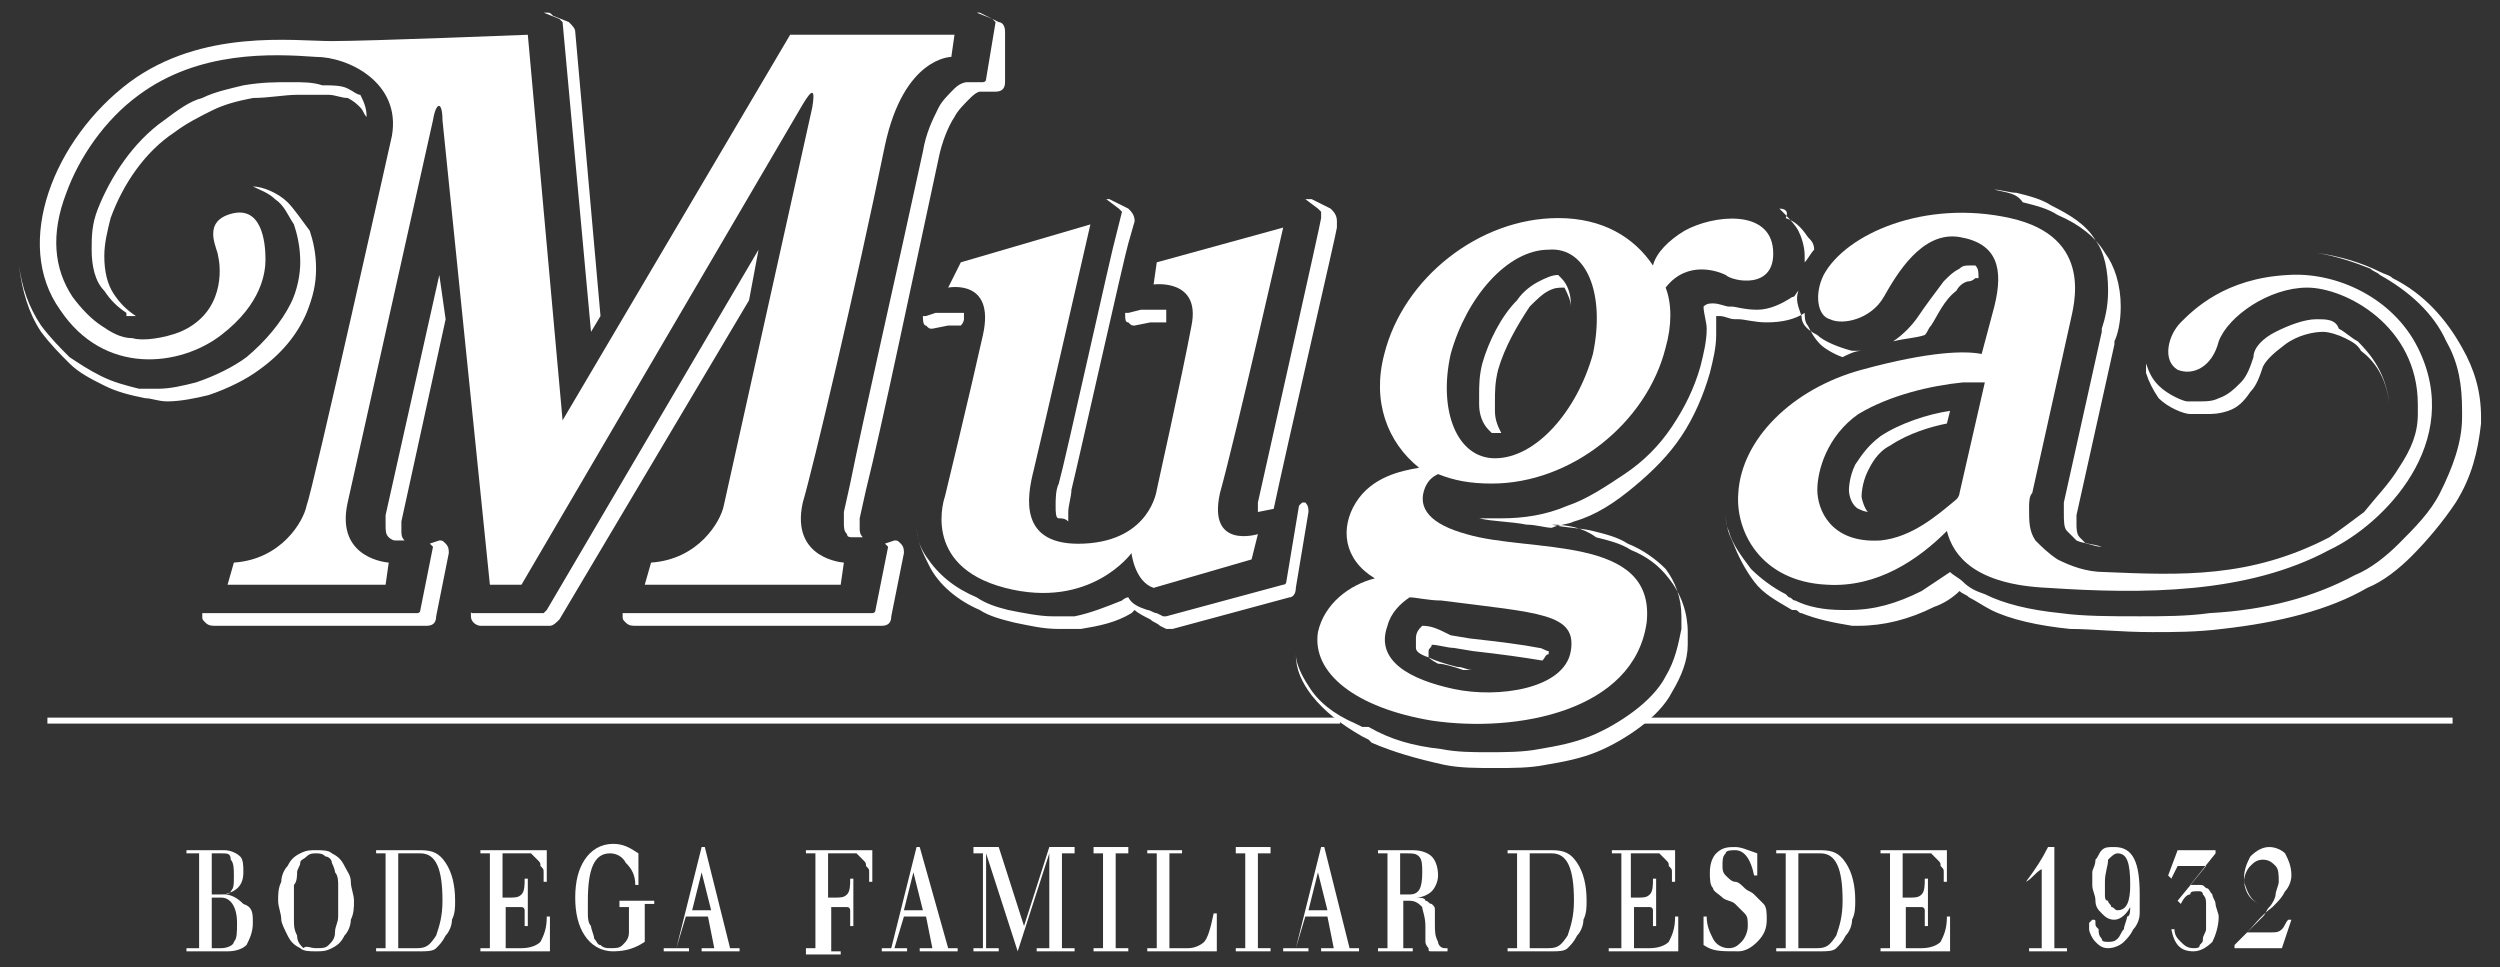 <?xml version="1.0" encoding="utf-8"?>
<!-- Generator: Adobe Illustrator 27.0.0, SVG Export Plug-In . SVG Version: 6.00 Build 0)  -->
<svg version="1.1" id="Capa_4" xmlns="http://www.w3.org/2000/svg" xmlns:xlink="http://www.w3.org/1999/xlink" x="0px" y="0px"
	 viewBox="0 0 79.1 30.6" style="enable-background:new 0 0 79.1 30.6;" xml:space="preserve">
<rect x="0" y="0" width="79.1" height="30.6" fill="#333333" stroke="none"/>
<style type="text/css">
	.st0{fill-rule:evenodd;clip-rule:evenodd;fill:#FFFFFF;}
	.st1{fill-rule:evenodd;clip-rule:evenodd;fill:none;stroke:#FFFFFF;stroke-width:0.189;stroke-miterlimit:3.864;}
	.st2{fill:#FFFFFF;}
</style>
<g>
	<g>
		<path class="st0" d="M6.7,28.4V30H7c0.2,0,0.4-0.1,0.4-0.2c0.1-0.1,0.1-0.3,0.1-0.6c0-0.5-0.2-0.8-0.5-0.8H6.7z M6.7,27v1.3H7
			c0.1,0,0.3,0,0.3-0.1c0.1-0.1,0.1-0.2,0.1-0.5c0-0.2,0-0.4-0.1-0.5C7.3,27,7.2,27,7,27H6.7z M6.3,30v-3H5.9v-0.1h1.2
			c0.2,0,0.4,0.1,0.5,0.2c0.1,0.1,0.1,0.3,0.1,0.5c0,0.4-0.2,0.6-0.6,0.7v0c0.2,0,0.4,0.1,0.6,0.3C8,28.7,8,28.9,8,29.2
			c0,0.3-0.1,0.5-0.2,0.7c-0.1,0.1-0.3,0.2-0.6,0.2H5.9V30H6.3z"/>
		<path class="st0" d="M8.9,29.1c0-0.2-0.1-0.4-0.1-0.6c0-0.2,0-0.4,0.1-0.6c0-0.2,0.1-0.4,0.2-0.5c0.1-0.2,0.2-0.3,0.4-0.4
			c0.2-0.1,0.3-0.1,0.5-0.1c0.2,0,0.4,0,0.5,0.1c0.2,0.1,0.3,0.2,0.4,0.4c0.1,0.2,0.2,0.3,0.2,0.5c0,0.2,0.1,0.4,0.1,0.6
			c0,0.2,0,0.4-0.1,0.6c0,0.2-0.1,0.4-0.2,0.5c-0.1,0.2-0.2,0.3-0.4,0.4c-0.2,0.1-0.3,0.1-0.5,0.1c-0.2,0-0.4,0-0.5-0.1
			c-0.2-0.1-0.3-0.2-0.4-0.4C9,29.4,8.9,29.2,8.9,29.1z M10.7,28.5c0-0.2,0-0.3,0-0.5c0-0.1,0-0.3-0.1-0.4c0-0.1-0.1-0.3-0.1-0.3
			c0-0.1-0.1-0.2-0.2-0.2c-0.1-0.1-0.2-0.1-0.3-0.1c-0.1,0-0.2,0-0.3,0.1c-0.1,0.1-0.2,0.1-0.2,0.2c0,0.1-0.1,0.2-0.1,0.3
			c0,0.1,0,0.3-0.1,0.4c0,0.1,0,0.3,0,0.5c0,0.2,0,0.4,0,0.6c0,0.2,0,0.3,0.1,0.5c0,0.2,0.1,0.3,0.2,0.4C9.7,29.9,9.8,30,10,30
			s0.3,0,0.4-0.1c0.1-0.1,0.2-0.2,0.2-0.4c0-0.2,0.1-0.3,0.1-0.5C10.7,28.9,10.7,28.7,10.7,28.5z"/>
		<path class="st0" d="M12.6,27v3h0.6c0.3,0,0.4-0.1,0.6-0.4c0.1-0.3,0.2-0.6,0.2-1.1c0-1-0.2-1.5-0.7-1.5H12.6z M12.2,30v-3h-0.3
			v-0.1h1.4c0.4,0,0.6,0.1,0.8,0.4c0.2,0.3,0.3,0.7,0.3,1.2c0,0.2,0,0.4-0.1,0.6c0,0.2-0.1,0.4-0.2,0.5c-0.1,0.2-0.2,0.3-0.3,0.4
			c-0.1,0.1-0.3,0.1-0.5,0.1h-1.4V30H12.2z"/>
		<path class="st0" d="M15.5,30v-3h-0.3v-0.1h2.1l0,1h-0.1c0-0.1,0-0.2,0-0.3c0-0.1,0-0.1-0.1-0.2c0-0.1,0-0.1-0.1-0.2
			c0,0-0.1-0.1-0.1-0.1c0,0-0.1-0.1-0.1-0.1c0,0-0.1,0-0.2,0c-0.1,0-0.1,0-0.2,0c-0.1,0-0.2,0-0.3,0h-0.2v1.4h0.2
			c0.2,0,0.3,0,0.4-0.1c0.1-0.1,0.1-0.3,0.1-0.5h0.1v1.5h-0.1c0-0.1,0-0.2,0-0.2c0-0.1,0-0.1,0-0.2c0-0.1,0-0.1,0-0.1
			c0,0,0-0.1-0.1-0.1c0,0-0.1,0-0.1,0c0,0-0.1,0-0.2,0h-0.2V30h0.5c0.3,0,0.5-0.1,0.6-0.2c0.1-0.2,0.2-0.4,0.2-0.8h0.1l0,1.1h-2.2
			V30H15.5z"/>
		<path class="st0" d="M19.6,28.6v-0.1h1.1v0.1h-0.3v1.2c-0.3,0.2-0.6,0.3-1,0.3c-0.4,0-0.7-0.2-0.9-0.5c-0.2-0.3-0.3-0.7-0.3-1.2
			c0-0.5,0.1-0.9,0.3-1.2c0.2-0.3,0.5-0.5,0.9-0.5c0.3,0,0.5,0.1,0.8,0.3V28h-0.1c0-0.3-0.1-0.5-0.3-0.7c-0.1-0.2-0.3-0.3-0.5-0.3
			c-0.5,0-0.7,0.5-0.7,1.5c0,0.2,0,0.3,0,0.4c0,0.1,0,0.3,0.1,0.4c0,0.1,0.1,0.3,0.1,0.4c0.1,0.1,0.1,0.2,0.2,0.2
			c0.1,0.1,0.2,0.1,0.3,0.1c0.2,0,0.3,0,0.4-0.1c0.1-0.1,0.2-0.2,0.2-0.4v-0.8H19.6z"/>
		<path class="st0" d="M21.4,30l0.8-3.2h0.1l0.8,3.2h0.3v0.1h-1.2V30h0.4l-0.2-1h-0.7l-0.3,1h0.4v0.1h-0.8V30H21.4z M22.5,28.8
			l-0.3-1.2h0l-0.3,1.2H22.5z"/>
		<path class="st0" d="M25.8,30v-3h-0.3v-0.1h2.1l0,1h-0.1c0-0.1,0-0.2,0-0.3c0-0.1,0-0.1-0.1-0.2c0-0.1,0-0.1-0.1-0.2
			c0,0-0.1-0.1-0.1-0.1c0,0-0.1-0.1-0.1-0.1c0,0-0.1,0-0.2,0c-0.1,0-0.1,0-0.2,0c-0.1,0-0.2,0-0.3,0h-0.2v1.4h0.2
			c0.2,0,0.3,0,0.4-0.1c0.1-0.1,0.1-0.3,0.1-0.5h0.1v1.5h-0.1c0-0.1,0-0.2,0-0.2c0-0.1,0-0.1,0-0.2c0-0.1,0-0.1,0-0.1
			c0,0,0-0.1-0.1-0.1c0,0-0.1,0-0.1,0c0,0-0.1,0-0.2,0h-0.2v1.4h0.3v0.1h-1.1V30H25.8z"/>
		<path class="st0" d="M28.2,30l0.8-3.2h0.1L30,30h0.3v0.1h-1.2V30h0.4l-0.2-1h-0.7l-0.3,1h0.4v0.1h-0.8V30H28.2z M29.2,28.8
			l-0.3-1.2h0l-0.3,1.2H29.2z"/>
		<polygon class="st0" points="31.1,30 31.1,27 30.8,27 30.8,26.8 31.6,26.8 32.4,29.3 33.2,26.8 34,26.8 34,27 33.6,27 33.6,30 
			34,30 34,30.1 32.8,30.1 32.8,30 33.2,30 33.2,27 33.2,27 32.2,30.1 32.2,30.1 31.2,27 31.2,27 31.2,30 31.6,30 31.6,30.1 
			30.8,30.1 30.8,30 		"/>
		<polygon class="st0" points="34.9,30 34.9,27 34.6,27 34.6,26.8 35.7,26.8 35.7,27 35.3,27 35.3,30 35.7,30 35.7,30.1 34.6,30.1 
			34.6,30 		"/>
		<path class="st0" d="M36.6,30v-3h-0.3v-0.1h1.1V27H37v3h0.6c0.2,0,0.4-0.1,0.5-0.2c0.1-0.1,0.2-0.4,0.3-0.9h0.1v1.2h-2.2V30H36.6z
			"/>
		<polygon class="st0" points="39.4,30 39.4,27 39.1,27 39.1,26.8 40.2,26.8 40.2,27 39.8,27 39.8,30 40.2,30 40.2,30.1 39.1,30.1 
			39.1,30 		"/>
		<path class="st0" d="M41,30l0.8-3.2h0.1l0.8,3.2h0.3v0.1h-1.2V30h0.4l-0.2-1h-0.7l-0.3,1h0.4v0.1h-0.8V30H41z M42,28.8l-0.3-1.2h0
			l-0.3,1.2H42z"/>
		<path class="st0" d="M43.9,30v-3h-0.3v-0.1h1.1c0.3,0,0.5,0.1,0.6,0.2c0.1,0.1,0.2,0.3,0.2,0.6c0,0.2-0.1,0.4-0.2,0.5
			c-0.1,0.1-0.3,0.2-0.5,0.2v0c0.1,0,0.3,0,0.3,0.1c0.1,0,0.1,0.1,0.2,0.1c0.1,0.1,0.1,0.1,0.1,0.2c0,0.1,0,0.2,0,0.4
			c0,0.3,0,0.4,0.1,0.6c0,0.1,0.1,0.2,0.2,0.2h0.1v0.1h-0.3c-0.1,0-0.2,0-0.2,0c-0.1,0-0.1,0-0.1-0.1c0,0-0.1-0.1-0.1-0.2
			c0-0.1,0-0.2,0-0.2c0-0.1,0-0.2,0-0.3c0-0.3-0.1-0.5-0.1-0.6c-0.1-0.1-0.2-0.2-0.4-0.2h-0.2V30h0.3v0.1h-1.1V30H43.9z M44.3,27
			v1.3h0.3c0.3,0,0.4-0.2,0.4-0.7c0-0.2,0-0.4-0.1-0.5C44.8,27,44.7,27,44.5,27H44.3z"/>
		<path class="st0" d="M48.4,27v3H49c0.3,0,0.4-0.1,0.6-0.4c0.1-0.3,0.2-0.6,0.2-1.1c0-1-0.2-1.5-0.7-1.5H48.4z M48,30v-3h-0.3v-0.1
			h1.4c0.4,0,0.6,0.1,0.8,0.4c0.2,0.3,0.3,0.7,0.3,1.2c0,0.2,0,0.4-0.1,0.6c0,0.2-0.1,0.4-0.2,0.5c-0.1,0.2-0.2,0.3-0.3,0.4
			c-0.1,0.1-0.3,0.1-0.5,0.1h-1.4V30H48z"/>
		<path class="st0" d="M51.3,30v-3h-0.3v-0.1H53l0,1h-0.1c0-0.1,0-0.2,0-0.3c0-0.1,0-0.1-0.1-0.2c0-0.1,0-0.1-0.1-0.2
			c0,0-0.1-0.1-0.1-0.1c0,0-0.1-0.1-0.1-0.1c0,0-0.1,0-0.2,0c-0.1,0-0.1,0-0.2,0c-0.1,0-0.2,0-0.3,0h-0.2v1.4h0.2
			c0.2,0,0.3,0,0.4-0.1c0.1-0.1,0.1-0.3,0.1-0.5h0.1v1.5h-0.1c0-0.1,0-0.2,0-0.2c0-0.1,0-0.1,0-0.2c0-0.1,0-0.1,0-0.1
			c0,0,0-0.1-0.1-0.1c0,0-0.1,0-0.1,0c0,0-0.1,0-0.2,0h-0.2V30h0.5c0.3,0,0.5-0.1,0.6-0.2c0.1-0.2,0.2-0.4,0.2-0.8h0.1l0,1.1h-2.2
			V30H51.3z"/>
		<path class="st0" d="M53.9,29.9l0-0.9H54c0,0.3,0.1,0.5,0.2,0.7c0.1,0.2,0.3,0.3,0.5,0.3c0.2,0,0.3-0.1,0.4-0.2
			c0.1-0.1,0.2-0.3,0.2-0.5c0-0.2,0-0.3-0.1-0.4c-0.1-0.1-0.2-0.2-0.3-0.3c-0.1-0.1-0.3-0.1-0.4-0.2c-0.1-0.1-0.3-0.2-0.3-0.3
			c-0.1-0.1-0.1-0.3-0.1-0.5c0-0.3,0.1-0.5,0.2-0.6c0.2-0.2,0.4-0.2,0.6-0.2c0.2,0,0.4,0.1,0.7,0.2l0,0.7h-0.1
			c-0.1-0.5-0.3-0.8-0.6-0.8c-0.1,0-0.3,0-0.3,0.1c-0.1,0.1-0.1,0.2-0.1,0.4c0,0.1,0,0.2,0.1,0.3c0.1,0.1,0.2,0.2,0.3,0.2
			c0.1,0,0.2,0.1,0.3,0.2c0.1,0.1,0.2,0.1,0.3,0.2c0.1,0.1,0.2,0.2,0.3,0.3c0.1,0.1,0.1,0.3,0.1,0.5c0,0.3-0.1,0.5-0.3,0.7
			c-0.2,0.2-0.4,0.3-0.6,0.3C54.4,30.1,54.2,30.1,53.9,29.9z"/>
		<path class="st0" d="M56.9,27v3h0.6c0.3,0,0.4-0.1,0.6-0.4c0.1-0.3,0.2-0.6,0.2-1.1c0-1-0.2-1.5-0.7-1.5H56.9z M56.5,30v-3h-0.3
			v-0.1h1.4c0.4,0,0.6,0.1,0.8,0.4c0.2,0.3,0.3,0.7,0.3,1.2c0,0.2,0,0.4-0.1,0.6c0,0.2-0.1,0.4-0.2,0.5c-0.1,0.2-0.2,0.3-0.3,0.4
			c-0.1,0.1-0.3,0.1-0.5,0.1h-1.4V30H56.5z"/>
		<path class="st0" d="M59.8,30v-3h-0.3v-0.1h2.1l0,1h-0.1c0-0.1,0-0.2,0-0.3c0-0.1,0-0.1-0.1-0.2c0-0.1,0-0.1-0.1-0.2
			c0,0-0.1-0.1-0.1-0.1c0,0-0.1-0.1-0.1-0.1c0,0-0.1,0-0.2,0c-0.1,0-0.1,0-0.2,0c-0.1,0-0.2,0-0.3,0h-0.2v1.4h0.2
			c0.2,0,0.3,0,0.4-0.1c0.1-0.1,0.1-0.3,0.1-0.5H61v1.5h-0.1c0-0.1,0-0.2,0-0.2c0-0.1,0-0.1,0-0.2c0-0.1,0-0.1,0-0.1
			c0,0,0-0.1-0.1-0.1c0,0-0.1,0-0.1,0c0,0-0.1,0-0.2,0h-0.2V30h0.5c0.3,0,0.5-0.1,0.6-0.2c0.1-0.2,0.2-0.4,0.2-0.8h0.1l0,1.1h-2.2
			V30H59.8z"/>
		<path class="st0" d="M64.1,27.9L64.1,27.9c0.3-0.4,0.5-0.7,0.7-1.1h0.2V30h0.4v0.1h-1.2V30h0.4v-2.5h0
			C64.4,27.6,64.3,27.8,64.1,27.9z"/>
		<path class="st0" d="M67.4,28.7L67.4,28.7c-0.1,0.2-0.3,0.4-0.5,0.4c-0.2,0-0.3-0.1-0.4-0.2c-0.1-0.1-0.2-0.2-0.2-0.4
			c0-0.2-0.1-0.3-0.1-0.5c0-0.1,0-0.2,0-0.4c0-0.1,0.1-0.2,0.1-0.4c0.1-0.1,0.1-0.2,0.2-0.3c0.1-0.1,0.2-0.1,0.4-0.1
			c0.6,0,0.8,0.5,0.8,1.5c0,0.2,0,0.4,0,0.6c0,0.2-0.1,0.4-0.2,0.5c-0.1,0.2-0.2,0.3-0.3,0.4c-0.1,0.1-0.3,0.2-0.5,0.2
			c-0.2,0-0.3-0.1-0.4-0.2c-0.1-0.1-0.2-0.3-0.2-0.4c0-0.1,0-0.1,0-0.2c0,0,0.1-0.1,0.1-0.1c0.1,0,0.1,0,0.1,0.1
			c0,0.1,0,0.1,0.1,0.2c0,0.1,0,0.2,0.1,0.3c0,0.1,0.1,0.1,0.2,0.1c0.1,0,0.2,0,0.3-0.1c0.1-0.1,0.1-0.2,0.2-0.3
			c0-0.1,0.1-0.3,0.1-0.4C67.4,29,67.4,28.8,67.4,28.7z M66.6,27.9c0,0.1,0,0.2,0,0.2c0,0.1,0,0.1,0,0.2c0,0.1,0,0.2,0.1,0.2
			c0,0.1,0.1,0.1,0.1,0.2c0.1,0,0.1,0.1,0.2,0.1c0.3,0,0.4-0.3,0.4-0.8c0-0.7-0.1-1-0.4-1c-0.1,0-0.2,0.1-0.3,0.2
			C66.7,27.4,66.6,27.6,66.6,27.9z"/>
		<path class="st0" d="M68.9,27.4l-0.2,0.4l-0.1-0.1l0.3-0.8h1.2l0,0.1l-0.8,1l0,0c0.1,0,0.1,0,0.2,0c0,0,0.1,0,0.1,0
			c0.1,0,0.1,0,0.2,0.1c0.1,0,0.1,0.1,0.2,0.2c0,0.1,0.1,0.2,0.1,0.3c0,0.1,0.1,0.3,0.1,0.4c0,0.3-0.1,0.6-0.2,0.8
			c-0.2,0.2-0.4,0.3-0.6,0.3c-0.4,0-0.6-0.2-0.7-0.7l0.1,0c0,0.2,0.1,0.3,0.2,0.4c0.1,0.1,0.2,0.2,0.4,0.2c0.1,0,0.2,0,0.2-0.1
			c0.1-0.1,0.1-0.1,0.1-0.2c0-0.1,0.1-0.2,0.1-0.3c0-0.1,0-0.2,0-0.3c0-0.2,0-0.3,0-0.5c0-0.1,0-0.2-0.1-0.3c0-0.1-0.1-0.1-0.1-0.1
			c0,0-0.1,0-0.1,0c-0.1,0-0.2,0-0.2,0.1c-0.1,0-0.2,0.1-0.3,0.3l-0.1-0.1l0.9-1.1H68.9z"/>
		<path class="st0" d="M71.5,28.6L71.5,28.6c-0.3-0.1-0.5-0.4-0.5-0.8c0-0.3,0.1-0.5,0.2-0.7c0.2-0.2,0.4-0.3,0.6-0.3
			c0.2,0,0.4,0.1,0.5,0.2c0.1,0.2,0.2,0.4,0.2,0.7c0,0.2-0.1,0.4-0.2,0.5c-0.1,0.2-0.2,0.3-0.4,0.5c-0.4,0.3-0.6,0.6-0.8,0.8h0.8
			c0.1,0,0.2,0,0.3-0.1c0.1-0.1,0.1-0.2,0.2-0.3l0.1,0l-0.3,0.9h-1.5l0-0.1l0.6-0.6c0.1-0.1,0.2-0.2,0.3-0.3
			c0.1-0.1,0.1-0.2,0.2-0.3c0.1-0.1,0.2-0.3,0.2-0.4c0-0.1,0.1-0.3,0.1-0.4c0-0.2,0-0.4-0.1-0.5c-0.1-0.1-0.2-0.2-0.4-0.2
			c-0.2,0-0.3,0.1-0.4,0.2c-0.1,0.1-0.2,0.3-0.2,0.5C71.1,28.2,71.2,28.5,71.5,28.6z"/>
	</g>
	<g>
		<line class="st1" x1="1.5" y1="22.8" x2="42.4" y2="22.8"/>
		<g>
			<path class="st0" d="M49.3,8.7c-0.2,0-0.4,0.1-0.6,0.2c-0.2,0.1-0.5,0.3-0.7,0.6c-0.5,0.5-0.9,1.3-1.1,2c-0.1,0.4-0.1,0.7-0.1,1
				c0,0.1,0,0.2,0,0.3c0,0.3,0.1,0.6,0.3,0.8l0.1,0.1c0.1,0,0.2,0,0.3,0c-0.1-0.2-0.2-0.4-0.2-0.7c0-0.1,0-0.2,0-0.3
				c0-0.3,0-0.6,0.1-1c0.2-0.7,0.6-1.4,1-2c0.2-0.2,0.4-0.4,0.6-0.5c0.2-0.1,0.3-0.1,0.5-0.1c0.1,0.2,0.2,0.4,0.2,0.6l0-0.1
				c0-0.3-0.1-0.6-0.3-0.8L49.3,8.7L49.3,8.7z M73.3,8c0.6,0.1,1.2,0.3,1.7,0.5c0.1,0.1,0.2,0.1,0.3,0.2c0.9,0.5,1.7,1.2,2.1,2.1
				c0.4,0.7,0.5,1.4,0.5,2.2l0,0.2c0,0.8-0.3,1.6-0.7,2.4c-0.3,0.6-0.8,1.1-1.3,1.6c-0.4,0.4-0.9,0.8-1.4,1
				c-1.3,0.7-2.8,1.1-4.6,1.2c-0.7,0.1-1.5,0.1-2.2,0.1c-0.9,0-1.8,0-2.5-0.1c-1-0.1-1.8-0.3-2.4-0.6c-0.3-0.1-0.5-0.2-0.7-0.4
				c-0.1-0.1-0.3-0.2-0.4-0.3c-0.3,0.2-0.6,0.4-0.9,0.6c-0.8,0.4-1.5,0.6-2.3,0.6l-0.2,0c-0.6,0-1.1-0.1-1.5-0.3
				c-0.1,0-0.1-0.1-0.2-0.1l-0.1-0.1c-0.4-0.2-0.8-0.5-1.1-0.8c-0.3-0.4-0.6-0.8-0.7-1.2c-0.1-0.2-0.1-0.4-0.1-0.5
				c0,0.3,0.1,0.6,0.2,0.8c0.2,0.5,0.4,0.9,0.7,1.3c0.3,0.4,0.7,0.6,1.2,0.9l0.1,0c0.1,0,0.1,0.1,0.2,0.1c0.5,0.2,1,0.3,1.6,0.4
				l0.2,0c0.8,0,1.6-0.2,2.4-0.6c0.3-0.1,0.6-0.3,0.8-0.5c0.1,0.1,0.2,0.1,0.3,0.2c0.2,0.1,0.5,0.3,0.7,0.4c0.6,0.3,1.5,0.5,2.5,0.6
				c0.7,0,1.6,0.1,2.6,0.1c0.7,0,1.4,0,2.2-0.1c1.8-0.2,3.4-0.6,4.6-1.3c0.5-0.2,1-0.6,1.4-1c0.5-0.5,1-1.1,1.4-1.7
				c0.5-0.8,0.7-1.6,0.8-2.5l0-0.2c0-0.8-0.2-1.5-0.6-2.2c-0.5-0.9-1.2-1.7-2.2-2.2c-0.1-0.1-0.2-0.1-0.4-0.2
				C74.7,8.3,74,8.1,73.3,8z M49.1,16.6c0.4,0.1,0.9,0.1,1.3,0.2c0.4,0.1,0.8,0.2,1.1,0.4c0.5,0.2,0.9,0.5,1.2,0.8
				c0.3,0.4,0.5,0.9,0.5,1.5c0,0.1,0,0.3,0,0.4c-0.1,0.5-0.2,1-0.5,1.5c-0.2,0.4-0.6,0.8-1,1.1c-0.4,0.3-0.9,0.6-1.4,0.8
				c-0.5,0.2-1,0.3-1.6,0.4c-0.5,0.1-1.1,0.1-1.6,0.1c-0.5,0-1,0-1.5-0.1c-0.9-0.1-1.6-0.3-2.3-0.7L43.1,23l-0.2-0.1
				c-0.7-0.3-1.2-0.7-1.5-1.2c-0.2-0.3-0.4-0.7-0.4-1c0,0.5,0.2,0.9,0.5,1.3c0.4,0.5,0.9,0.9,1.6,1.3l0.2,0.1l0.1,0.1
				c0.7,0.3,1.4,0.5,2.3,0.7c0.5,0.1,1,0.1,1.6,0.1c0.6,0,1.1,0,1.6-0.1c0.6-0.1,1.1-0.2,1.6-0.4c0.5-0.2,1-0.5,1.4-0.8
				c0.4-0.3,0.8-0.7,1-1.1c0.3-0.5,0.5-1,0.5-1.5c0-0.1,0-0.3,0-0.4c0-0.6-0.2-1.2-0.6-1.7c-0.3-0.4-0.7-0.7-1.2-0.9
				c-0.3-0.2-0.7-0.3-1.1-0.4C50.1,16.7,49.6,16.6,49.1,16.6z M56.9,9.2c-0.1,0.1-0.1,0.2-0.2,0.2c-0.3,0.2-0.7,0.4-1.1,0.4
				c-0.4,0-0.7-0.1-0.8-0.1l-0.1,0c-0.1,0-0.3-0.1-0.5-0.1c-0.1,0-0.2,0-0.3,0.1c0,0.2,0.1,0.5,0.1,0.7c0,0.4-0.1,0.8-0.2,1.2
				c-0.2,0.7-0.5,1.3-0.9,1.9c-0.4,0.6-0.9,1.1-1.5,1.5c-0.6,0.4-1.2,0.8-1.8,1c-0.7,0.3-1.4,0.4-2.1,0.4c-0.2,0-0.5,0-0.7,0
				c0.4,0.1,1,0.1,1.5,0.2c0.3,0,0.6,0.1,0.8,0.1c0.2-0.1,0.5-0.1,0.7-0.2c0.7-0.2,1.3-0.6,1.9-1.1c0.6-0.5,1.1-1,1.5-1.6
				c0.4-0.6,0.7-1.3,0.9-2c0.1-0.4,0.2-0.8,0.2-1.2c0-0.2,0-0.4,0-0.6l0.1,0c0.2,0,0.3,0.1,0.5,0.1l0.1,0c0.2,0,0.5,0.1,0.9,0.1
				c0.5,0,0.9-0.1,1.2-0.3c0,0.1,0,0.3,0.1,0.4c0.1,0.2,0.2,0.4,0.4,0.6c0.1,0.1,0.4,0.3,0.7,0.4c0.2-0.1,0.4-0.2,0.6-0.2
				c-0.1,0-0.2,0-0.3,0c-0.4-0.1-0.9-0.3-1.1-0.5C57.1,10.4,57,10.2,57,10C56.9,9.7,56.8,9.5,56.9,9.2z M63.1,6
				c0.2,0,0.5,0.1,0.7,0.1c0.4,0.1,0.8,0.2,1.1,0.4c0.6,0.3,1.1,0.6,1.4,1.1c0.3,0.4,0.4,1,0.4,1.6c0,0.5-0.1,0.9-0.2,1.2l0,0.1
				l-1.2,5.4c0,0.1,0,0.2,0,0.3c0,0.3,0,0.5,0.1,0.6c0.1,0.1,0.2,0.2,0.3,0.3c0.2,0.1,0.5,0.1,0.8,0.2c-0.2,0-0.4-0.1-0.5-0.1
				c-0.1-0.1-0.2-0.2-0.2-0.2c-0.1-0.1-0.1-0.3-0.1-0.4c0-0.2,0-0.3,0-0.3l1.2-5.4l0-0.1c0.1-0.2,0.2-0.6,0.2-1.1
				c0-0.7-0.2-1.3-0.5-1.7c-0.3-0.5-0.8-0.9-1.5-1.2c-0.3-0.2-0.7-0.3-1.1-0.4C63.8,6.1,63.5,6.1,63.1,6z M65.4,15.9 M73.3,10.1
				c-0.4,0-0.9,0.2-1.3,0.4c-0.4,0.2-0.7,0.5-0.7,0.8c-0.1,0.3-0.2,0.6-0.4,0.8c-0.2,0.2-0.4,0.4-0.7,0.5c-0.2,0.1-0.4,0.1-0.6,0.1
				c-0.2,0-0.3,0-0.4,0c-0.1,0-0.6-0.2-0.9-0.5c-0.2-0.2-0.3-0.4-0.4-0.7c0,0.1,0,0.2,0,0.3c0.1,0.3,0.2,0.5,0.4,0.8
				c0.3,0.3,0.8,0.5,1,0.5c0.1,0,0.3,0,0.5,0c0.2,0,0.4,0,0.7-0.1c0.3-0.1,0.5-0.3,0.7-0.6c0.2-0.2,0.3-0.5,0.4-0.8
				c0.1-0.2,0.3-0.4,0.7-0.7c0.4-0.3,0.9-0.4,1.2-0.4c0.2,0,0.5,0.1,0.7,0.2c0.2,0.1,0.4,0.2,0.5,0.4c0.4,0.3,0.8,0.8,0.9,1.7
				c-0.1-1-0.6-1.6-1-2c-0.2-0.1-0.4-0.3-0.6-0.4C73.9,10.1,73.6,10.1,73.3,10.1z M61.7,13c-0.7,0.1-1.6,0.4-2.2,0.8
				c-0.4,0.3-0.6,0.6-0.8,0.9c-0.2,0.4-0.2,0.8-0.2,0.8c0,0.2,0.1,0.5,0.3,0.6c0.2,0.1,0.3,0.1,0.4,0.1l-0.1,0
				c-0.1-0.1-0.2-0.4-0.2-0.5c0,0,0-0.4,0.2-0.8c0.1-0.2,0.3-0.6,0.7-0.8c0.6-0.4,1.3-0.6,1.8-0.7L61.7,13z M45,19.8
				c-0.1,0.1-0.2,0.2-0.2,0.4c0,0.1,0,0.1,0,0.2c0,0.1,0,0.1,0,0.1c0,0.1,0.1,0.2,0.4,0.3c0.2,0.1,0.5,0.2,0.9,0.3
				c0.2,0,0.3,0.1,0.5,0.1c-0.1,0-0.2,0-0.3,0c-0.3-0.1-0.6-0.2-0.8-0.2c-0.2-0.1-0.3-0.2-0.3-0.2c0-0.1,0-0.1,0-0.2
				c0-0.1,0.1-0.1,0.1-0.2c0.2,0,0.5,0.1,0.7,0.1l0.6,0.1c0.9,0.1,1.6,0.2,2.2,0.3c0.1-0.1,0.1-0.2,0.2-0.2l0-0.1
				c-0.1,0-0.2-0.1-0.3-0.1c-0.5-0.1-1.3-0.2-2.2-0.3l-0.6-0.1C45.5,19.9,45.3,19.8,45,19.8z M62.3,8.4c-0.1,0-0.2,0-0.3,0.1
				c-0.2,0.1-0.3,0.2-0.5,0.4c-0.3,0.4-0.6,0.8-0.8,1.1c-0.2,0.3-0.5,0.6-0.8,0.8c0.4-0.1,0.7-0.1,1-0.2c0.1-0.1,0.1-0.2,0.2-0.3
				c0.2-0.3,0.4-0.8,0.8-1.1C62,9,62.2,8.9,62.3,8.9c0.1,0,0.2-0.1,0.2-0.1l0.1,0c0-0.2,0-0.3-0.1-0.4L62.3,8.4L62.3,8.4z M56.3,6.6
				c0.2,0.2,0.5,0.5,0.6,0.7c0.1,0.2,0.2,0.5,0.2,0.8l0,0.2c0.1-0.1,0.2-0.3,0.3-0.4c0-0.2-0.1-0.3-0.2-0.4
				c-0.2-0.3-0.4-0.5-0.7-0.6C56.6,6.7,56.5,6.6,56.3,6.6z M30.1,9.9c-0.2,0-0.3,0-0.5,0L29.3,10l-0.1,0c0,0.1,0,0.3,0.1,0.3
				c0.1,0.1,0.1,0.1,0.2,0.1l0.5-0.1c0.1,0,0.3,0,0.4,0c0.1-0.1,0.1-0.2,0.1-0.2c0-0.1,0-0.1,0-0.2C30.4,9.9,30.3,9.9,30.1,9.9z
				 M41.3,6.3C41.3,6.3,41.3,6.3,41.3,6.3l0.4,0.3c0,0,0.1,0.1,0.1,0.1l0,0.2c0,0.1-1.6,7.2-2,9c0,0.1,0,0.2,0,0.3l0.5-0.1
				c0.4-1.9,2-8.8,2-8.9l0-0.2c0-0.2-0.1-0.3-0.2-0.4l-0.6-0.3C41.4,6.3,41.4,6.3,41.3,6.3z M41.2,15.9
				C41.2,15.9,41.2,15.9,41.2,15.9L41.1,16l-0.4,2.4c0,0,0,0.1-0.1,0.1l-3.7,1l-0.1,0l-0.2-0.1c-0.1,0-0.2-0.1-0.3-0.1
				c-0.3-0.1-0.5-0.2-0.6-0.4c-0.1,0-0.2,0.1-0.2,0.1c-0.5,0.2-1,0.4-1.5,0.5c-0.2,0-0.5,0-0.7,0c-0.4,0-0.9-0.1-1.4-0.2
				c-0.4-0.1-0.7-0.2-1-0.4c-0.7-0.3-1.2-0.7-1.6-1.3c-0.2-0.3-0.3-0.6-0.3-0.9c0,0.4,0.2,0.8,0.4,1.2c0.3,0.6,0.9,1.1,1.6,1.4
				c0.3,0.2,0.7,0.3,1.1,0.4c0.5,0.1,0.9,0.2,1.4,0.2c0.2,0,0.5,0,0.7,0c0.6-0.1,1.1-0.2,1.6-0.5l0.1-0.1c0.1,0.1,0.3,0.2,0.5,0.3
				c0.1,0.1,0.2,0.1,0.3,0.2l0.2,0.1c0,0,0.1,0,0.1,0c0,0,0.1,0,0.1,0l3.7-1c0.1,0,0.2-0.1,0.2-0.3l0.4-2.4c0-0.1,0-0.2-0.1-0.3
				C41.4,15.9,41.3,15.9,41.2,15.9z M35,6.3C35,6.3,35,6.3,35,6.3l0.4,0.3c0,0,0.1,0.1,0.1,0.1l-0.2,0.8c-0.1,0.3-1.6,7.1-1.8,7.8
				c-0.1,0.2-0.1,0.5-0.1,0.7c0,0.2,0,0.4,0.1,0.4c0.1,0,0.2,0,0.3,0.1c0-0.1,0-0.1,0-0.3c0-0.2,0.1-0.5,0.1-0.7
				c0.2-0.8,1.7-7.5,1.8-7.8L35.9,7c0-0.2-0.1-0.3-0.2-0.4l-0.6-0.3C35.1,6.3,35.1,6.3,35,6.3z M36.5,9.8c-0.2,0-0.4,0-0.4,0
				l-0.4,0.1l-0.1,0c0,0.2,0,0.3,0.1,0.3c0.1,0.1,0.1,0.1,0.2,0.1l0.5-0.1c0,0,0.2,0,0.4,0l0.1,0c0-0.1,0-0.2,0-0.3l0-0.1
				C36.8,9.8,36.7,9.8,36.5,9.8z M24,7.9l-6.7,11.4c0,0-0.1,0.1-0.1,0.1l-2.2,0c-0.1,0-0.1,0-0.1-0.1l0,0.2c0,0.2,0.2,0.3,0.3,0.3
				l2.2,0c0.1,0,0.2-0.1,0.3-0.2l6-10.1L24,7.9z M8,5.9C8.2,6,8.5,6.1,8.7,6.3C9,6.5,9.1,6.8,9.3,7.1c0.1,0.3,0.2,0.7,0.2,1.2
				c0,0.4-0.1,0.9-0.3,1.3c-0.3,0.6-0.8,1.2-1.4,1.7c-0.4,0.3-1,0.6-1.6,0.8c-0.4,0.1-0.8,0.2-1.2,0.2c-0.2,0-0.4,0-0.6,0
				c-0.4-0.1-0.8-0.2-1.2-0.4c-0.4-0.2-0.7-0.4-1-0.6c-0.3-0.3-0.6-0.6-0.9-1C0.9,9.7,0.7,9.1,0.6,8.4c0.1,0.8,0.3,1.5,0.7,2.1
				c0.3,0.4,0.6,0.7,0.9,1c0.3,0.3,0.7,0.5,1.1,0.7c0.4,0.2,0.8,0.3,1.3,0.4c0.2,0,0.4,0.1,0.7,0.1c0.4,0,0.9-0.1,1.3-0.2
				c0.6-0.2,1.2-0.5,1.6-0.8c0.7-0.5,1.2-1.1,1.5-1.8c0.2-0.5,0.3-0.9,0.3-1.4c0-0.5-0.1-0.9-0.2-1.2C9.5,6.9,9.3,6.6,9.1,6.4
				C8.8,6.1,8.3,5.9,8,5.9z M31,0.4h-0.1l0.5,0.2c0,0,0.1,0.1,0.1,0.1l-0.3,1.8c0,0.1-0.1,0.1-0.1,0.1l-0.5,0c0,0-0.2,0-0.4,0.2
				c-0.2,0.2-0.4,0.4-0.5,0.6c-0.2,0.4-0.4,0.8-0.5,1.4c-0.8,3.7-1.9,8.5-2.3,10.5l-0.2,0.9c0,0.1,0,0.2,0,0.3c0,0.2,0,0.3,0.1,0.4
				c0,0.1,0.1,0.1,0.2,0.1l0.1,0l0.2,0c-0.1-0.1-0.1-0.2-0.1-0.3c0-0.1,0-0.2,0-0.3l0.2-0.9c0.5-2,1.5-6.8,2.3-10.5
				c0.1-0.5,0.3-1,0.5-1.3c0.1-0.2,0.3-0.4,0.5-0.6c0.2-0.2,0.3-0.2,0.3-0.2l0.5,0c0.2,0,0.3-0.1,0.3-0.3L31.8,1
				c0-0.2-0.1-0.3-0.2-0.3l-0.6-0.3C31.1,0.4,31,0.4,31,0.4z M28,17.2l0.1,0.1l-0.4,2c0,0.1-0.1,0.1-0.1,0.1h-7.8l-0.1,0l0,0.1
				c0,0.1,0,0.1,0.1,0.2c0.1,0.1,0.2,0.1,0.3,0.1l7.8,0c0.2,0,0.3-0.1,0.3-0.3l0.4-2c0-0.1,0-0.2-0.1-0.3c-0.1-0.1-0.1-0.1-0.2-0.1
				L28,17.2z M13.6,17.2l0.1,0.1l-0.4,2c0,0.1-0.1,0.1-0.1,0.1l-6.7,0l-0.1,0l0,0.1c0,0.1,0,0.1,0.1,0.2c0.1,0.1,0.2,0.1,0.3,0.1
				l6.7,0c0.2,0,0.3-0.1,0.3-0.3l0.4-2c0-0.1,0-0.2-0.1-0.3c-0.1-0.1-0.1-0.1-0.2-0.1L13.6,17.2z M13.9,8.7l-1.7,7.6
				c0,0.1,0,0.2,0,0.3c0,0.2,0,0.3,0.1,0.4c0,0,0.1,0.1,0.2,0.1c0.1,0,0.1,0,0.1,0l0.2,0c-0.1-0.1-0.1-0.2-0.1-0.3
				c0-0.1,0-0.2,0-0.3l1.4-6.4L13.9,8.7z M17.3,0.4l-0.1,0l0.5,0.2c0,0,0.1,0.1,0.1,0.1l0.9,9.8L19,10l-0.8-9c0-0.1-0.1-0.2-0.2-0.3
				l-0.5-0.2C17.4,0.4,17.4,0.4,17.3,0.4z M9.2,2.6c-0.5,0-0.9,0-1.5,0.1C7.3,2.8,6.8,2.9,6.4,3.1C6,3.2,5.6,3.5,5.2,3.8
				c-1,0.7-1.7,1.8-2.1,2.8C2.9,7.1,2.9,7.5,2.9,7.9c0,0.5,0.1,1,0.4,1.3c0.2,0.3,0.4,0.5,0.7,0.7L4,10C4.1,10,4.2,10,4.3,10l0.1,0
				l-0.1,0C4,9.8,3.8,9.6,3.6,9.3C3.4,9,3.3,8.6,3.3,8.1c0-0.4,0.1-0.8,0.2-1.2c0.4-1.1,1.1-2.1,2-2.7c0.4-0.3,0.8-0.5,1.2-0.7
				C7.1,3.3,7.5,3.2,8,3.1C8.5,3.1,9,3,9.4,3c0.3,0,0.7,0,0.9,0l0.1,0c0.2,0,0.4,0.1,0.6,0.1c0.2,0.1,0.3,0.2,0.4,0.3
				c0.1,0.1,0.1,0.2,0.2,0.3c0-0.3-0.1-0.5-0.2-0.7C11.3,3,11.2,2.9,11,2.8c-0.2-0.1-0.5-0.1-0.7-0.1l-0.1,0
				C9.9,2.6,9.6,2.6,9.2,2.6z"/>
			<path class="st2" d="M15.5,18.5h1l8.9-15.2c0.3-0.5,0.4-0.5,0.3,0.1L22.9,16c-0.1,0.5-0.8,1.7-2.3,1.8l-0.2,0.7h6.2l0.1-0.7
				c0,0-1.7-0.1-1.3-1.9C25.7,14.9,27.1,9,28,4.6c0.6-2.8,2.1-2.8,2.1-2.8l0.1-0.7H25l-7.2,12.2L16.7,1.1c0,0-5,0.2-6.2,0.2
				c-1.2,0-4.1-0.4-6.4,1.3C1.7,4.4,0.4,7.7,1.9,9.8c1.4,2.1,3.8,1.8,5.1,0.8c1.3-1,1.4-2,1.4-2.4c0-0.5-0.1-1.8-1.2-1.4
				C6.4,7.1,6.9,7.9,6.9,8.1C7,8.5,7.1,9.9,5.7,10.5c-0.5,0.2-1.2,0.3-1.5,0.2c-0.4,0-0.7-0.2-1-0.4c-0.3-0.2-0.6-0.5-0.9-0.9
				c-0.6-0.9-0.7-2-0.2-3.3C2.5,5,3.3,3.8,4.4,3C6.3,1.6,8.6,1.7,10,1.8c1,0,2.7,0.8,2.4,2.5c0,0-2.5,11.2-2.7,11.7
				c-0.1,0.5-0.8,1.7-2.3,1.8l-0.2,0.7h5l0.1-0.7c0,0-1.7-0.1-1.3-1.9l2.7-12.1c0.1-0.6,0.3-0.6,0.3,0L15.5,18.5z"/>
			<path class="st2" d="M40.6,7.2l-4,1.1L36.5,9c0,0,1.5-0.2,1.2,1.3c-0.3,1.6-1.1,5.2-1.1,5.2s-0.2,1.6-2.3,1.7
				c-2.1,0.1-1.8-1.5-1.6-2.3c0.2-0.8,1.8-7.8,1.8-7.8l-4.1,1.2L30,9.1c0,0,1.5-0.3,1.1,1.5c-0.4,1.8-1.2,5.1-1.2,5.1
				s-0.8,2.2,1.9,2.9c2.7,0.7,4-1.1,4-1.1s0.1,0.9,0.7,1.1l3.1-0.9l0.2-0.8c0,0-1.6,0.5-1.2-1.3C39.1,13.8,40.6,7.2,40.6,7.2z"/>
			<path class="st2" d="M56.1,7.9c-0.1-1.3-1.9-1.1-2.8-0.6c-0.5,0.3-0.9,0.7-1,1.1c-0.6-0.9-1.6-1.5-3-1.5c-2.5,0-4.9,1.9-5.5,4.3
				c-0.4,1.5,0.1,2.8,1.1,3.6c-0.6,0.1-1.5,0.3-2,1.1c-0.5,0.8-0.4,1.8,0.6,2.4c-0.8,0.2-1.6,0.8-1.8,1.7c-0.2,1.3,1.2,2.4,3.6,2.8
				c2.7,0.4,6.4-0.3,6.8-3.1c0.3-2.8-3.7-2.2-5.7-2.8c-1.1-0.3-1.6-0.8-1.3-1.5c0.1-0.2,0.2-0.3,0.4-0.4c0.5,0.2,1,0.3,1.7,0.3
				c2.5,0,4.9-1.9,5.5-4.3c0.2-0.7,0.2-1.4,0-1.9c0.7-0.9,1.7-0.5,1.9-0.4C54.8,8.9,56.2,9.2,56.1,7.9z M45.6,19
				c3.1,0.4,4.3,0.4,4.1,1.6c-0.2,1.2-2.3,1.5-3.7,1.2c-1.4-0.3-2.5-0.9-2.1-2c0.1-0.4,0.4-0.7,0.7-0.9C44.8,18.9,45.2,19,45.6,19z
				 M50.4,11.2c-0.5,1.8-1.8,3.3-3.1,3.3c-1.2,0-1.8-1.5-1.4-3.3c0.5-1.8,1.8-3.3,3.1-3.3C50.2,7.8,50.8,9.3,50.4,11.2z"/>
			<path class="st2" d="M76.5,11c-0.8-1.6-2.6-2.4-4.1-2.3c-2,0.1-3,1.1-3.4,1.5c-0.4,0.4-0.6,1.2-0.1,1.5c0.5,0.2,1.1-0.1,1.3-0.9
				c0.3-0.8,1.6-1.7,2.8-1.7c1.2,0,3.5,1.2,3.5,3.7l0,0.3c0,0.6-0.2,1.1-0.6,1.7c-0.3,0.5-0.7,0.9-1.1,1.4c-0.4,0.3-0.8,0.6-1.1,0.8
				c-2.5,1.3-4.7,1.2-7.1,1.1c-0.6,0-1.1-0.2-1.5-0.4c-0.3-0.2-0.5-0.4-0.7-0.6c-0.2-0.3-0.2-0.6-0.2-1c0-0.2,0-0.4,0.1-0.5l1.2-5.4
				c0.1-0.5,0.8-2.7-1.9-3.3c-2.7-0.6-5.2,0.5-5.9,1.8c-0.3,0.6-0.2,1.3,0.2,1.4c0.4,0.2,1.3,0,1.7-0.7c0.4-0.7,1.2-2.1,2.4-1.9
				c1.2,0.2,1.4,1,1.1,2.2l-0.4,1.5c-0.5-0.1-1.6-0.1-3.8,0.5c-2.2,0.6-3.8,2.2-3.9,3.9c-0.1,1.2,0.7,2.8,2.8,2.9
				c1.6,0.1,2.9-0.8,3.8-1.7c0.2,0.8,0.9,1.7,3.2,1.8c3,0.2,6.3,0.2,8.9-1.2C75.4,16.6,78,14,76.5,11z M59.5,17.1
				c-1.6,0.1-2-1-2-1.6c0-0.6,0.3-1.7,1.3-2.4c1-0.6,2.3-0.9,3.3-1c0.3,0,0.5,0,0.7,0l-0.8,3.5c0,0,0,0.1-0.1,0.2
				C61.3,16.3,60.5,17,59.5,17.1z"/>
		</g>
		<line class="st1" x1="51.7" y1="22.8" x2="77.6" y2="22.8"/>
	</g>
</g>
</svg>
